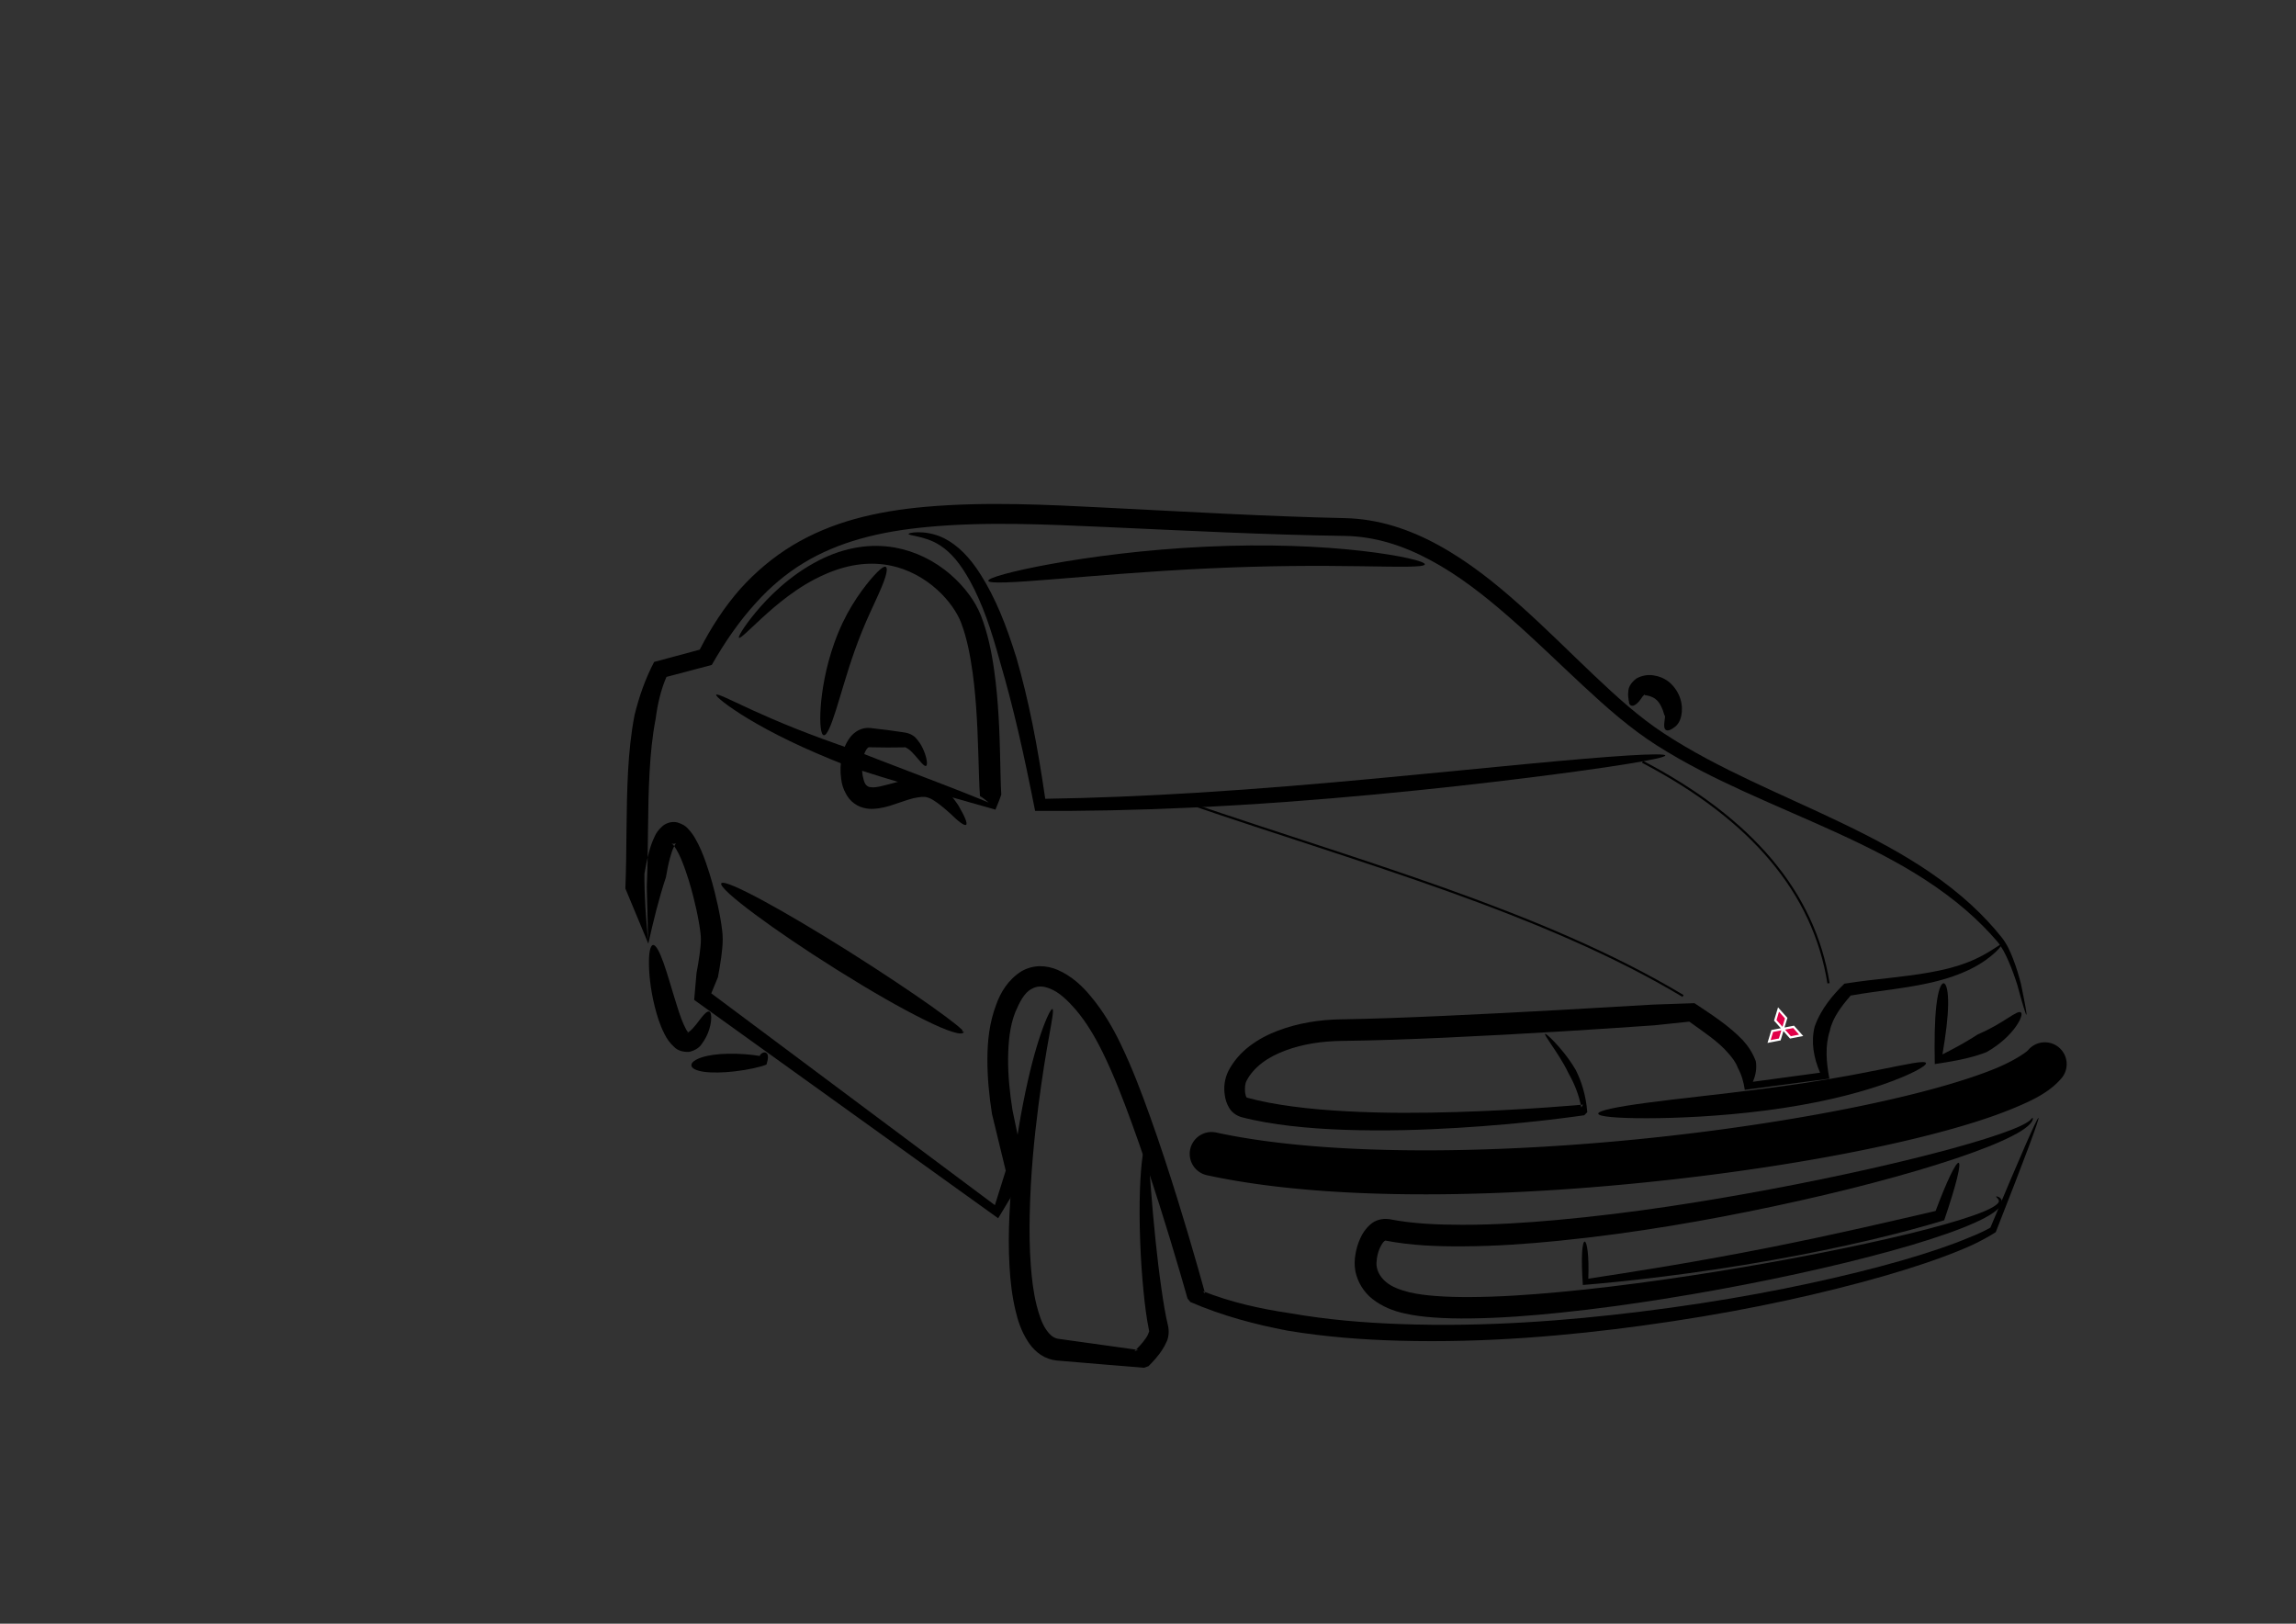 <?xml version="1.0" encoding="UTF-8" standalone="no"?>
<!-- Created with Inkscape (http://www.inkscape.org/) -->

<svg
   xmlns:dc="http://purl.org/dc/elements/1.1/"
   xmlns:cc="http://creativecommons.org/ns#"
   xmlns:rdf="http://www.w3.org/1999/02/22-rdf-syntax-ns#"
   xmlns:svg="http://www.w3.org/2000/svg"
   xmlns="http://www.w3.org/2000/svg"
   xmlns:sodipodi="http://sodipodi.sourceforge.net/DTD/sodipodi-0.dtd"
   xmlns:inkscape="http://www.inkscape.org/namespaces/inkscape"
   width="1052.362"
   height="744.094"
   id="svg2"
   version="1.1"
   inkscape:version="0.48.4 r9939"
   sodipodi:docname="sylwetka-Carisma.svg">
  <rect width="100%" height="100%" fill="#333333" stroke="none"/>
  <defs
     id="defs4">
    <inkscape:path-effect
       effect="skeletal"
       id="path-effect3925"
       is_visible="true"
       pattern="M 0,5 C 0,2.24 2.24,0 5,0 7.76,0 10,2.24 10,5 10,7.76 7.76,10 5,10 2.24,10 0,7.76 0,5 z"
       copytype="single_stretched"
       prop_scale="1"
       scale_y_rel="false"
       spacing="0"
       normal_offset="0"
       tang_offset="0"
       prop_units="false"
       vertical_pattern="false"
       fuse_tolerance="0" />
    <inkscape:path-effect
       effect="skeletal"
       id="path-effect3921"
       is_visible="true"
       pattern="M 0,5 C 0,2.24 2.24,0 5,0 7.76,0 10,2.24 10,5 10,7.76 7.76,10 5,10 2.24,10 0,7.76 0,5 z"
       copytype="single_stretched"
       prop_scale="1"
       scale_y_rel="false"
       spacing="0"
       normal_offset="0"
       tang_offset="0"
       prop_units="false"
       vertical_pattern="false"
       fuse_tolerance="0" />
    <inkscape:path-effect
       effect="skeletal"
       id="path-effect3917"
       is_visible="true"
       pattern="M 0,5 C 0,2.24 2.24,0 5,0 7.76,0 10,2.24 10,5 10,7.76 7.76,10 5,10 2.24,10 0,7.76 0,5 z"
       copytype="single_stretched"
       prop_scale="1"
       scale_y_rel="false"
       spacing="0"
       normal_offset="0"
       tang_offset="0"
       prop_units="false"
       vertical_pattern="false"
       fuse_tolerance="0" />
    <inkscape:path-effect
       effect="skeletal"
       id="path-effect3903"
       is_visible="true"
       pattern="M 0,5 C 0,2.24 2.24,0 5,0 7.76,0 10,2.24 10,5 10,7.76 7.76,10 5,10 2.24,10 0,7.76 0,5 z"
       copytype="single_stretched"
       prop_scale="1"
       scale_y_rel="false"
       spacing="0"
       normal_offset="0"
       tang_offset="0"
       prop_units="false"
       vertical_pattern="false"
       fuse_tolerance="0" />
    <inkscape:path-effect
       effect="skeletal"
       id="path-effect3899"
       is_visible="true"
       pattern="M 0,5 C 0,2.24 2.24,0 5,0 7.76,0 10,2.24 10,5 10,7.76 7.76,10 5,10 2.24,10 0,7.76 0,5 z"
       copytype="single_stretched"
       prop_scale="1"
       scale_y_rel="false"
       spacing="0"
       normal_offset="0"
       tang_offset="0"
       prop_units="false"
       vertical_pattern="false"
       fuse_tolerance="0" />
    <inkscape:path-effect
       effect="skeletal"
       id="path-effect3895"
       is_visible="true"
       pattern="M 0,5 C 0,2.24 2.24,0 5,0 7.76,0 10,2.24 10,5 10,7.76 7.76,10 5,10 2.24,10 0,7.76 0,5 z"
       copytype="single_stretched"
       prop_scale="1"
       scale_y_rel="false"
       spacing="0"
       normal_offset="0"
       tang_offset="0"
       prop_units="false"
       vertical_pattern="false"
       fuse_tolerance="0" />
    <inkscape:path-effect
       effect="skeletal"
       id="path-effect3891"
       is_visible="true"
       pattern="M 0,5 C 0,2.24 2.24,0 5,0 7.76,0 10,2.24 10,5 10,7.76 7.76,10 5,10 2.24,10 0,7.76 0,5 z"
       copytype="single_stretched"
       prop_scale="1"
       scale_y_rel="false"
       spacing="0"
       normal_offset="0"
       tang_offset="0"
       prop_units="false"
       vertical_pattern="false"
       fuse_tolerance="0" />
    <inkscape:path-effect
       effect="skeletal"
       id="path-effect3887"
       is_visible="true"
       pattern="M 0,5 C 0,2.24 2.24,0 5,0 7.76,0 10,2.24 10,5 10,7.76 7.76,10 5,10 2.24,10 0,7.76 0,5 z"
       copytype="single_stretched"
       prop_scale="1"
       scale_y_rel="false"
       spacing="0"
       normal_offset="0"
       tang_offset="0"
       prop_units="false"
       vertical_pattern="false"
       fuse_tolerance="0" />
    <inkscape:path-effect
       effect="skeletal"
       id="path-effect3883"
       is_visible="true"
       pattern="M 0,5 C 0,2.24 2.24,0 5,0 7.76,0 10,2.24 10,5 10,7.76 7.76,10 5,10 2.24,10 0,7.76 0,5 z"
       copytype="single_stretched"
       prop_scale="1"
       scale_y_rel="false"
       spacing="0"
       normal_offset="0"
       tang_offset="0"
       prop_units="false"
       vertical_pattern="false"
       fuse_tolerance="0" />
    <inkscape:path-effect
       effect="skeletal"
       id="path-effect3879"
       is_visible="true"
       pattern="M 0,5 C 0,2.24 2.24,0 5,0 7.76,0 10,2.24 10,5 10,7.76 7.76,10 5,10 2.24,10 0,7.76 0,5 z"
       copytype="single_stretched"
       prop_scale="1"
       scale_y_rel="false"
       spacing="0"
       normal_offset="0"
       tang_offset="0"
       prop_units="false"
       vertical_pattern="false"
       fuse_tolerance="0" />
    <inkscape:path-effect
       effect="skeletal"
       id="path-effect3871"
       is_visible="true"
       pattern="M 0,5 C 0,2.24 2.24,0 5,0 7.76,0 10,2.24 10,5 10,7.76 7.76,10 5,10 2.24,10 0,7.76 0,5 z"
       copytype="single_stretched"
       prop_scale="1"
       scale_y_rel="false"
       spacing="0"
       normal_offset="0"
       tang_offset="0"
       prop_units="false"
       vertical_pattern="false"
       fuse_tolerance="0" />
    <inkscape:path-effect
       effect="skeletal"
       id="path-effect3867"
       is_visible="true"
       pattern="M 0,5 C 0,2.24 2.24,0 5,0 7.76,0 10,2.24 10,5 10,7.76 7.76,10 5,10 2.24,10 0,7.76 0,5 z"
       copytype="single_stretched"
       prop_scale="1"
       scale_y_rel="false"
       spacing="0"
       normal_offset="0"
       tang_offset="0"
       prop_units="false"
       vertical_pattern="false"
       fuse_tolerance="0" />
    <inkscape:path-effect
       effect="skeletal"
       id="path-effect3863"
       is_visible="true"
       pattern="M 0,5 C 0,2.24 2.24,0 5,0 7.76,0 10,2.24 10,5 10,7.76 7.76,10 5,10 2.24,10 0,7.76 0,5 z"
       copytype="single_stretched"
       prop_scale="1"
       scale_y_rel="false"
       spacing="0"
       normal_offset="0"
       tang_offset="0"
       prop_units="false"
       vertical_pattern="false"
       fuse_tolerance="0" />
    <inkscape:path-effect
       effect="skeletal"
       id="path-effect3089"
       is_visible="true"
       pattern="M 0,5 C 0,2.24 2.24,0 5,0 7.76,0 10,2.24 10,5 10,7.76 7.76,10 5,10 2.24,10 0,7.76 0,5 z"
       copytype="single_stretched"
       prop_scale="1"
       scale_y_rel="false"
       spacing="0"
       normal_offset="0"
       tang_offset="0"
       prop_units="false"
       vertical_pattern="false"
       fuse_tolerance="0" />
    <inkscape:path-effect
       effect="skeletal"
       id="path-effect3085"
       is_visible="true"
       pattern="M 0,5 C 0,2.24 2.24,0 5,0 7.76,0 10,2.24 10,5 10,7.76 7.76,10 5,10 2.24,10 0,7.76 0,5 z"
       copytype="single_stretched"
       prop_scale="1"
       scale_y_rel="false"
       spacing="0"
       normal_offset="0"
       tang_offset="0"
       prop_units="false"
       vertical_pattern="false"
       fuse_tolerance="0" />
    <inkscape:path-effect
       effect="skeletal"
       id="path-effect3081"
       is_visible="true"
       pattern="M 0,5 C 0,2.24 2.24,0 5,0 7.76,0 10,2.24 10,5 10,7.76 7.76,10 5,10 2.24,10 0,7.76 0,5 z"
       copytype="single_stretched"
       prop_scale="1"
       scale_y_rel="false"
       spacing="0"
       normal_offset="0"
       tang_offset="0"
       prop_units="false"
       vertical_pattern="false"
       fuse_tolerance="0" />
  </defs>
  <sodipodi:namedview
     id="base"
     pagecolor="#ffffff"
     bordercolor="#666666"
     borderopacity="1.0"
     inkscape:pageopacity="0.0"
     inkscape:pageshadow="2"
     inkscape:zoom="1.2049698"
     inkscape:cx="656.00525"
     inkscape:cy="320.38985"
     inkscape:document-units="px"
     inkscape:current-layer="layer2"
     showgrid="false"
     inkscape:window-width="1524"
     inkscape:window-height="825"
     inkscape:window-x="0"
     inkscape:window-y="0"
     inkscape:window-maximized="1" />
  <g
     inkscape:groupmode="layer"
     id="layer2"
     inkscape:label="carisma">
    <path
       style="fill:#000000;fill-rule:evenodd;stroke:none"
       d="m 928.8,465.038 c -0.289,0.069 -1.706,-4.599 -4.151,-13.597 0,0 0,0 0,-10e-6 -1.043,-3.263 -2.325,-7.078 -4.174,-11.247 -1.334,-2.99 -2.849,-6.219 -5.245,-8.973 0,0 -10e-6,-10e-6 -10e-6,-10e-6 -3.904,-4.541 -8.587,-9.313 -14.147,-14.118 -5.56,-4.805 -12,-9.641 -19.289,-14.334 -5.659,-3.643 -11.824,-7.208 -18.467,-10.71 -6.643,-3.501 -13.765,-6.937 -21.288,-10.387 -10e-6,-1e-5 -2e-5,-1e-5 -3e-5,-2e-5 -6.494,-2.976 -13.294,-5.961 -20.353,-9.049 -7.059,-3.087 -14.378,-6.277 -21.89,-9.711 -13.198,-6.03 -27.049,-12.797 -40.727,-21.519 -5.878,-3.76 -11.536,-8.016 -17.065,-12.596 -5.53,-4.58 -10.93,-9.483 -16.323,-14.489 -11.052,-10.241 -22.109,-21.137 -34.08,-31.588 -11.027,-9.611 -22.786,-18.972 -36.126,-26.096 -6.069,-3.246 -12.449,-6.015 -19.112,-7.95 -6.459,-1.878 -13.206,-2.985 -20.013,-3.078 -17.598,-0.255 -35.62,-0.843 -54.038,-1.596 -18.419,-0.752 -37.234,-1.669 -56.419,-2.521 -2e-5,-1e-5 -4e-5,-1e-5 -6e-5,-1e-5 -13.227,-0.581 -26.614,-1.2 -40.109,-1.37 -13.495,-0.171 -27.097,0.106 -40.75,1.39 -10.46,0.984 -20.898,2.599 -31,5.483 -9.007,2.571 -17.768,6.164 -25.774,11.045 -8.013,4.867 -15.326,11.068 -21.727,18.194 -7.777,8.488 -14.422,18.198 -20.289,28.497 -6.89,1.82 -13.812,3.648 -20.764,5.484 -2.6,5.915 -4.089,12.51 -4.985,19.342 -1.528,7.867 -2.294,15.999 -2.759,24.264 -0.982,17.069 -0.502,34.594 -1.275,52.488 0.201,8.209 0.397,16.45 0.59,24.722 -0.972,-10.103 -1.759,-20.367 -1.669,-30.659 0,-2e-5 10e-6,-5e-5 10e-6,-8e-5 0.545,-3.273 1.203,-6.612 2.118,-9.969 10e-6,-3e-5 2e-5,-5e-5 3e-5,-8e-5 0.594,-2.234 1.373,-4.625 2.558,-7.047 10e-6,-3e-5 2e-5,-6e-5 3e-5,-9e-5 0.608,-1.463 1.788,-3.228 3.79,-4.926 4e-5,-3e-5 8e-5,-7e-5 1.2e-4,-10e-5 0.766,-0.623 1.783,-1.138 3.038,-1.489 1.18,-0.283 2.353,-0.301 3.475,-0.06 2.429,0.7 4.086,1.794 4.992,2.914 1.392,1.446 2.418,2.923 3.198,4.286 2.191,3.737 3.728,7.592 5.017,11.295 0.552,1.564 1.072,3.136 1.563,4.712 0.888,2.849 1.68,5.708 2.403,8.563 1.046,4.121 1.966,8.294 2.697,12.519 0.289,1.665 0.551,3.369 0.753,5.115 0.148,1.215 0.272,2.578 0.274,4.085 0,3e-5 0,6e-5 0,9e-5 -0.025,3.001 -0.342,5.842 -0.715,8.516 0,3e-5 -1e-5,6e-5 -1e-5,8e-5 -0.413,3.028 -0.925,6.009 -1.481,8.947 0,2e-5 -10e-6,4e-5 -2e-5,6e-5 -1.018,2.466 -2.035,4.929 -3.05,7.389 44.494,33.216 87.919,65.652 129.995,97.068 1.654,-5.292 3.308,-10.566 4.963,-15.822 -2.113,-8.707 -4.211,-17.364 -6.294,-25.97 -1.314,-8.355 -2.148,-16.833 -2.098,-25.349 0.016,-8.109 0.923,-16.546 3.961,-24.559 1e-5,-2e-5 2e-5,-4e-5 2e-5,-7e-5 1.979,-5.679 5.542,-11.672 11.693,-15.501 3e-5,-2e-5 5e-5,-3e-5 8e-5,-5e-5 2.481,-1.425 5.286,-2.222 8.176,-2.301 3.026,-0.037 5.857,0.609 8.349,1.681 3e-5,10e-6 5e-5,2e-5 8e-5,3e-5 6.454,2.814 11.384,7.449 15.271,12.21 5.621,6.709 9.966,14.143 13.582,21.657 5.348,11.072 9.602,22.363 13.574,33.468 4.53,12.647 8.629,25.225 12.49,37.649 3.222,10.365 6.275,20.639 9.181,30.806 0,10e-6 1e-5,3e-5 2e-5,5e-5 0,0 0,0 0,0 0.893,3.125 1.773,6.241 2.635,9.35 0,0 0,0 0,0 0,2e-5 10e-6,4e-5 10e-6,6e-5 0,0 0,0 0,0 0.236,0.85 0.47,1.7 0.703,2.55 0,0 0,0 0,0 0.061,0.222 0.122,0.444 0.182,0.667 -2e-5,-2e-5 -2e-5,-2e-5 -2e-5,-2e-5 -0.39,-0.403 -0.779,-0.806 -1.169,-1.208 0,0 0,0 0,0 0.003,0.014 0.006,0.028 0.009,0.041 0.001,0.005 0.002,0.01 0.003,0.014 13.007,5.183 26.714,8.173 40.339,10.191 16.882,2.943 33.619,4.31 49.926,4.91 19.851,0.729 39.033,0.319 57.435,-0.76 18.402,-1.079 36.024,-2.829 52.78,-4.893 2e-5,-1e-5 4e-5,-1e-5 5e-5,-1e-5 19.008,-2.344 36.906,-5.109 53.595,-8.181 16.69,-3.073 32.172,-6.451 46.384,-9.97 13.642,-3.379 26.083,-6.9 37.188,-10.69 4.887,-1.668 9.501,-3.382 13.805,-5.21 3.462,-1.375 6.707,-2.815 9.627,-4.485 13.639,-32.659 21.501,-50.551 22.053,-50.327 0.551,0.223 -6.281,18.577 -19.598,52.41 -3.252,2.104 -6.827,3.988 -10.587,5.795 -4.362,1.99 -9.025,3.858 -13.936,5.664 -11.157,4.104 -23.661,7.933 -37.329,11.59 -14.241,3.812 -29.773,7.479 -46.53,10.829 -16.757,3.351 -34.739,6.385 -53.841,8.982 -10e-6,10e-6 -3e-5,10e-6 -4e-5,10e-6 -16.839,2.292 -34.583,4.262 -53.159,5.547 -18.577,1.286 -37.986,1.888 -58.131,1.335 -16.556,-0.453 -33.652,-1.711 -51.034,-4.594 -14.79,-2.814 -29.917,-6.782 -44.639,-13.153 -0.002,-0.005 -0.003,-0.01 -0.005,-0.015 -0.005,-0.015 -0.01,-0.03 -0.014,-0.045 0,0 0,0 0,0 -0.421,-0.515 -0.841,-1.03 -1.262,-1.546 -1e-5,0 -1e-5,0 -1e-5,-1e-5 -0.061,-0.217 -0.122,-0.435 -0.183,-0.654 0,-10e-6 0,-10e-6 0,-10e-6 -0.236,-0.838 -0.474,-1.677 -0.713,-2.519 0,0 0,0 0,0 -10e-6,-2e-5 -2e-5,-4e-5 -2e-5,-5e-5 0,0 0,0 0,0 -0.877,-3.079 -1.771,-6.168 -2.68,-9.269 0,0 0,0 0,0 0,-2e-5 -10e-6,-4e-5 -10e-6,-6e-5 -2.957,-10.09 -6.057,-20.282 -9.321,-30.561 -3.914,-12.324 -8.045,-24.762 -12.587,-37.224 -4.009,-10.986 -8.199,-21.968 -13.371,-32.517 -3.474,-7.056 -7.444,-13.839 -12.439,-19.692 -3.618,-4.122 -7.407,-7.884 -11.801,-9.579 -10e-6,-1e-5 -3e-5,-2e-5 -5e-5,-2e-5 -1.581,-0.621 -3.148,-1.02 -4.549,-0.945 -1.276,0.026 -2.604,0.418 -3.747,1.082 -2e-5,1e-5 -3e-5,2e-5 -4e-5,2e-5 -3.397,1.674 -5.566,6.084 -7.577,10.783 -10e-6,2e-5 -2e-5,4e-5 -3e-5,6e-5 -2.504,6.403 -3.167,13.724 -3.248,21.243 -0.051,7.744 0.752,15.601 2.003,23.498 1.977,9.53 3.966,19.127 5.966,28.788 -4.147,6.901 -8.32,13.838 -12.518,20.809 -45.009,-32.328 -91.606,-65.784 -139.343,-100.077 0.362,-4.108 0.725,-8.223 1.088,-12.344 10e-6,-3e-5 10e-6,-6e-5 10e-6,-9e-5 0.526,-2.794 1.002,-5.573 1.375,-8.339 0,-2e-5 0,-5e-5 1e-5,-7e-5 0.335,-2.54 0.621,-4.949 0.621,-7.221 0,-2e-5 0,-4e-5 0,-6e-5 0.013,-0.825 -0.09,-1.79 -0.209,-2.892 -0.171,-1.489 -0.406,-3.006 -0.673,-4.553 -0.679,-3.924 -1.545,-7.845 -2.539,-11.765 -0.69,-2.714 -1.434,-5.401 -2.258,-8.049 -0.456,-1.465 -0.936,-2.917 -1.444,-4.352 -1.248,-3.472 -2.508,-6.737 -4.188,-9.527 -0.628,-1.009 -1.155,-1.84 -1.701,-2.352 -0.481,-0.281 -0.459,-0.46 0.044,-0.168 0.314,0.07 0.639,0.06 1.018,-0.023 0.37,-0.13 0.569,-0.201 0.61,-0.27 0,0 0,-10e-6 0,-10e-6 -0.115,-0.079 -0.339,0.528 -0.92,1.448 -1e-5,2e-5 -2e-5,4e-5 -3e-5,6e-5 -0.76,1.479 -1.309,3.264 -1.865,5.226 0,2e-5 -1e-5,4e-5 -2e-5,6e-5 -0.794,2.882 -1.382,5.892 -1.906,8.983 -10e-6,2e-5 -10e-6,5e-5 -2e-5,7e-5 -3.315,9.988 -5.777,20.17 -8.074,30.41 -3.523,-8.452 -7.03,-16.872 -10.517,-25.258 0.739,-17.863 0.25,-35.877 1.246,-53.912 0.482,-8.522 1.319,-17.096 2.972,-25.583 2.043,-8.281 4.866,-16.543 8.977,-24.332 6.992,-1.883 13.955,-3.758 20.886,-5.623 5.124,-9.993 11.232,-19.515 18.665,-27.925 7.003,-7.764 15.058,-14.533 23.94,-19.902 8.883,-5.35 18.433,-9.244 28.147,-11.961 10.859,-3.036 21.864,-4.709 32.715,-5.667 14.103,-1.246 28.027,-1.473 41.726,-1.24 13.7,0.233 27.177,0.926 40.392,1.592 2e-5,0 5e-5,0 7e-5,0 19.208,0.959 38.006,1.988 56.377,2.859 18.371,0.871 36.314,1.583 53.811,1.968 7.608,0.17 15.059,1.445 22.133,3.571 7.28,2.19 14.14,5.224 20.565,8.743 14.076,7.72 26.196,17.508 37.301,27.417 12.092,10.772 23.073,21.817 33.915,32.09 5.316,5.027 10.564,9.907 15.881,14.427 5.317,4.52 10.702,8.682 16.262,12.322 13.16,8.643 26.69,15.477 39.687,21.661 7.398,3.518 14.642,6.811 21.654,10.016 7.011,3.205 13.789,6.323 20.278,9.441 2e-5,0 3e-5,10e-6 4e-5,10e-6 7.518,3.61 14.656,7.228 21.323,10.923 6.667,3.695 12.863,7.465 18.549,11.314 7.332,4.962 13.788,10.084 19.332,15.167 5.544,5.083 10.18,10.124 14.005,14.911 10e-6,1e-5 10e-6,1e-5 2e-5,2e-5 2.581,3.252 4.064,6.727 5.273,9.848 1.719,4.399 2.826,8.351 3.679,11.712 0,0 0,1e-5 10e-6,1e-5 1.905,9.166 2.757,13.97 2.468,14.039 z"
       id="path3079"
       inkscape:path-effect="#path-effect3081"
       inkscape:original-d="m 928.79987,465.03802 c 0,0 -4.64974,-25.24006 -12.49507,-34.70852 C 877.92062,384.004 811.32114,371.38064 760.81065,338.69902 717.28602,310.53744 674.42932,242.57265 616.42323,241.51518 447.36496,238.43318 371.63115,212.33035 323.48336,301.21383 l -20.82511,5.55336 c -12.9275,26.40123 -9.62739,64.97316 -11.10672,99.96052 l 5.55336,24.99014 c 6.78084,-104.09798 29.2251,-15.71157 29.15515,-1.38835 -0.0435,8.90165 -4.16502,26.37848 -4.16502,26.37848 l 134.66904,98.57218 8.74073,-18.31533 c 0,0 -14.81463,-48.06852 -4.57571,-74.70349 10.26232,-26.69584 32.32874,-15.37524 48.59192,18.04843 17.5447,36.05743 38.87354,113.84393 38.87354,113.84393 99.49775,41.46082 322.05023,-4.19735 365.13359,-30.5435 l 20.8251,-51.3686"
       inkscape:connector-curvature="0"
       sodipodi:nodetypes="cassccccscccssccc" />
    <path
       style="fill:#000000;fill-rule:evenodd;stroke:none"
       d="m 914.916,548.338 c 0.044,-0.088 0.253,-0.106 0.632,0.003 0.378,0.109 0.95,0.321 1.528,0.998 0.2,0.245 0.376,0.562 0.464,0.964 0.07,0.352 0.066,0.73 -0.026,1.099 -0.206,0.785 -0.684,1.544 -1.266,2.147 -0.693,0.758 -1.569,1.48 -2.544,2.159 0,0 -10e-6,0 -10e-6,0 -2.238,1.568 -5.175,3.113 -8.595,4.645 -3.66,1.646 -7.959,3.324 -12.813,5.029 -4.863,1.709 -10.303,3.468 -16.279,5.241 -5.977,1.773 -12.491,3.557 -19.484,5.367 -13.288,3.44 -28.36,6.935 -44.945,10.341 -15.097,3.101 -31.46,6.135 -48.903,8.907 -10e-6,0 -2e-5,0 -2e-5,0 -15.095,2.399 -31.015,4.617 -47.651,6.332 -13.266,1.37 -27.044,2.472 -41.263,2.629 -5.475,0.061 -11.054,-0.028 -16.712,-0.442 -4.363,-0.312 -8.875,-0.83 -13.44,-1.882 -4.917,-1.078 -10.046,-3.048 -14.572,-6.583 -3.894,-3.11 -6.743,-7.545 -7.808,-12.673 -0.49,-2.719 -0.406,-5.279 -0.014,-7.555 0.207,-1.362 0.512,-2.719 0.92,-4.059 0.356,-1.171 0.791,-2.325 1.305,-3.453 0.916,-2.175 2.411,-4.456 4.68,-6.453 2.176,-1.92 5.243,-2.865 8.685,-2.392 10.944,2.153 22.204,2.553 33.388,2.578 14.698,0.014 29.111,-0.916 43.121,-2.176 17.881,-1.61 35.045,-3.776 51.346,-6.199 16.301,-2.423 31.739,-5.102 46.169,-7.795 16.712,-3.12 32.054,-6.307 45.803,-9.4 14.633,-3.292 27.44,-6.471 38.16,-9.409 0,0 10e-6,0 10e-6,0 5.541,-1.518 10.513,-2.968 14.886,-4.339 4.441,-1.393 8.242,-2.692 11.383,-3.898 0,-10e-6 0,-10e-6 0,-10e-6 1.593,-0.616 3.007,-1.178 4.231,-1.726 1.224,-0.548 2.259,-1.08 3.122,-1.573 0.886,-0.511 1.551,-0.954 2.023,-1.361 0.384,-0.351 0.646,-0.624 0.803,-0.832 0.158,-0.208 0.242,-0.344 0.33,-0.337 0.088,0.007 0.178,0.166 0.164,0.495 -0.014,0.329 -0.161,0.836 -0.501,1.345 -0.391,0.619 -1.034,1.33 -1.868,2.035 -0.811,0.69 -1.817,1.432 -3.019,2.188 -1.202,0.756 -2.601,1.524 -4.143,2.313 0,0 0,0 -10e-6,0 -3.075,1.58 -6.846,3.257 -11.228,4.999 -4.323,1.719 -9.262,3.512 -14.761,5.356 -10e-6,0 -10e-6,0 -10e-6,0 -10.639,3.568 -23.416,7.348 -38.012,11.181 -13.722,3.603 -29.071,7.262 -45.812,10.8 -14.446,3.054 -29.94,6.059 -46.347,8.766 -16.407,2.707 -33.729,5.116 -51.822,6.922 -14.177,1.416 -28.88,2.466 -44.009,2.53 -11.446,0.063 -23.334,-0.359 -35.309,-2.656 0.247,-0.148 -0.047,0.091 -0.38,0.263 -0.697,0.476 -1.291,1.583 -1.988,2.934 -0.323,0.702 -0.599,1.437 -0.828,2.197 -0.262,0.869 -0.463,1.768 -0.608,2.681 -0.206,1.594 -0.316,3.003 -0.058,4.11 0.44,2.569 2.097,5.057 4.255,6.819 2.734,2.309 6.54,3.654 10.585,4.679 3.806,0.911 7.815,1.37 11.918,1.7 5.279,0.416 10.586,0.527 15.889,0.505 13.78,-0.057 27.287,-1.024 40.422,-2.228 16.446,-1.511 32.241,-3.486 47.267,-5.606 1e-5,0 1e-5,-1e-5 2e-5,-1e-5 17.359,-2.45 33.672,-5.114 48.752,-7.804 16.569,-2.955 31.636,-5.943 44.954,-8.835 7.017,-1.525 13.542,-3.005 19.535,-4.462 5.992,-1.457 11.451,-2.889 16.351,-4.264 4.891,-1.373 9.196,-2.691 12.887,-3.976 1.74,-0.609 3.335,-1.186 4.77,-1.77 1.436,-0.584 2.712,-1.172 3.837,-1.764 0,0 0,0 0,0 0.977,-0.517 1.804,-1.006 2.46,-1.531 0.535,-0.458 0.949,-0.83 1.121,-1.228 0.078,-0.161 0.128,-0.319 0.135,-0.459 0.017,-0.16 -0.026,-0.338 -0.09,-0.502 -0.098,-0.257 -0.257,-0.47 -0.413,-0.654 -0.156,-0.183 -0.31,-0.337 -0.435,-0.467 -0.249,-0.26 -0.374,-0.427 -0.33,-0.516 z"
       id="path3083"
       inkscape:path-effect="#path-effect3085"
       inkscape:original-d="m 914.91646,548.33846 c 25.94082,12.9713 -213.36876,62.021 -270.16472,48.69693 -10.27408,-2.41025 -17.06547,-7.47945 -18.61012,-15.37676 -1.3116,-6.7058 3.01077,-19.35078 9.71838,-18.04843 75.54164,14.66715 294.5662,-36.41405 295.71655,-51.3686"
       inkscape:connector-curvature="0"
       sodipodi:nodetypes="csasc" />
    <path
       style="fill:#000000;fill-rule:evenodd;stroke:none"
       d="m 726.327,568.972 c 0.526,-0.012 1.063,1.675 1.395,4.637 0.332,2.962 0.458,7.199 0.266,12.38 9.509,-1.462 21.931,-3.36 36.194,-5.752 14.263,-2.392 30.365,-5.284 47.384,-8.666 15.007,-2.983 29.197,-6.041 41.999,-8.914 12.802,-2.873 24.219,-5.556 33.614,-7.712 2.596,-6.927 4.921,-12.526 6.77,-16.363 1.848,-3.837 3.219,-5.911 3.81,-5.701 0.591,0.21 0.337,2.7 -0.78,7.194 -1.117,4.494 -3.098,10.994 -5.866,19.137 -9.167,2.793 -20.78,5.949 -34.134,9.095 -13.354,3.146 -28.447,6.277 -44.448,9.124 -18.147,3.229 -35.321,5.722 -50.23,7.585 -14.91,1.863 -27.553,3.104 -36.814,3.851 -0.45,-6.458 -0.53,-11.448 -0.338,-14.804 0.192,-3.356 0.653,-5.078 1.179,-5.09 z"
       id="path3087"
       inkscape:path-effect="#path-effect3089"
       inkscape:original-d="m 726.32747,568.97205 0.41012,18.45552 c 53.30546,-6.27189 108.10174,-15.87039 162.40863,-30.34908 l 8.61258,-24.19725"
       inkscape:connector-curvature="0"
       sodipodi:nodetypes="cccc" />
    <path
       style="font-size:medium;font-style:normal;font-variant:normal;font-weight:normal;font-stretch:normal;text-indent:0;text-align:start;text-decoration:none;line-height:normal;letter-spacing:normal;word-spacing:normal;text-transform:none;direction:ltr;block-progression:tb;writing-mode:lr-tb;text-anchor:start;baseline-shift:baseline;color:#000000;fill:#000000;fill-opacity:1;stroke:none;stroke-width:20;marker:none;visibility:visible;display:inline;overflow:visible;enable-background:accumulate;font-family:Sans;-inkscape-font-specification:Sans"
       d="m 937.219,477.656 a 10.001,10.001 0 0 0 -7.625,3.562 c -0.97,1.115 -6.593,4.997 -15.156,8.5 -8.563,3.503 -20.097,7.162 -33.719,10.688 -27.243,7.05 -62.844,13.589 -101.312,18.438 C 702.468,528.54 613.666,531.212 557.438,519 a 10.009,10.009 0 1 0 -4.25,19.562 c 60.965,13.241 150.392,9.997 228.719,0.125 39.163,-4.936 75.425,-11.583 103.844,-18.938 14.209,-3.677 26.442,-7.506 36.281,-11.531 9.839,-4.025 17.276,-7.689 22.656,-13.875 a 10.001,10.001 0 0 0 -7.469,-16.688 z"
       id="path3091"
       inkscape:connector-curvature="0" />
    <path
       style="fill:#000000;fill-rule:evenodd;stroke:none"
       d="m 708.181,473.814 c 0.243,-0.209 1.747,1 4.283,3.659 1.268,1.33 2.79,3.026 4.47,5.146 1.68,2.12 3.52,4.66 5.321,7.742 0,10e-6 10e-6,10e-6 10e-6,10e-6 2.51,4.99 4.661,11.449 5.264,19.316 -2e-5,2e-5 -4e-5,4e-5 -6e-5,6e-5 -0.03,0.03 -0.059,0.061 -0.089,0.091 -0.086,0.088 -0.173,0.177 -0.259,0.266 -0.34,0.348 -0.68,0.698 -1.022,1.048 -2e-5,2e-5 -3e-5,4e-5 -5e-5,6e-5 -0.295,0.044 -0.592,0.087 -0.889,0.13 -1.114,0.161 -2.249,0.319 -3.402,0.476 -3.937,0.535 -8.113,1.057 -12.515,1.565 0,0 -10e-6,0 -10e-6,0 -12.177,1.405 -26.108,2.714 -41.551,3.633 -15.68,0.935 -32.958,1.523 -51.54,0.877 0,0 -1e-5,0 -2e-5,0 -8.099,-0.281 -16.467,-0.809 -25.044,-1.818 -7.264,-0.851 -14.735,-2.048 -22.266,-4.008 -10e-6,-1e-5 -3e-5,-1e-5 -4e-5,-2e-5 -2.538,-0.8 -4.437,-2.317 -5.538,-4.201 -10e-6,-10e-6 -2e-5,-2e-5 -2e-5,-4e-5 -1.164,-1.947 -1.778,-3.914 -1.993,-5.711 0,-10e-6 0,-2e-5 0,-3e-5 -0.608,-3.547 -0.215,-7.512 1.629,-11.257 2.347,-4.499 5.72,-8.334 9.656,-11.338 4.028,-3.08 8.511,-5.407 13.126,-7.138 9.173,-3.454 19.043,-5.031 28.914,-5.163 14.991,-0.237 30.351,-0.842 46.007,-1.541 0.641,-0.029 1.282,-0.057 1.923,-0.086 17.929,-0.808 35.504,-1.732 52.605,-2.677 14.512,-0.802 28.678,-1.624 42.426,-2.448 6.409,-0.222 12.725,-0.44 18.939,-0.655 7.514,5.014 15.529,10.055 22.106,16.884 2.498,2.727 4.655,5.979 6.022,9.715 0.535,3.111 -0.007,6.386 -1.354,9.431 10.646,-1.453 20.936,-2.844 30.822,-4.166 -1.462,-3.362 -2.536,-6.918 -3.011,-10.488 -0.475,-3.57 -0.353,-7.153 0.513,-10.604 1.472,-4.181 3.596,-7.83 5.98,-11.074 2.385,-3.244 5.031,-6.083 7.64,-8.622 7.648,-1.236 14.767,-1.954 21.29,-2.696 6.523,-0.742 12.451,-1.501 17.765,-2.463 3.446,-0.604 6.634,-1.291 9.537,-2.066 2.904,-0.775 5.525,-1.637 7.863,-2.545 5.327,-2.067 9.161,-4.372 11.701,-6.011 2.54,-1.64 3.847,-2.593 4.051,-2.38 0.102,0.106 -0.082,0.492 -0.568,1.132 -0.486,0.639 -1.277,1.531 -2.417,2.606 -2.279,2.148 -5.991,5.054 -11.412,7.728 -2.372,1.17 -5.055,2.297 -8.033,3.33 -2.978,1.033 -6.254,1.971 -9.778,2.801 -5.244,1.21 -11.04,2.177 -17.274,3.066 -6.234,0.889 -12.906,1.695 -19.831,2.936 -2.09,2.402 -4.147,4.923 -5.862,7.614 -1.715,2.691 -3.087,5.552 -3.717,8.649 -1.067,3.244 -1.498,6.758 -1.462,10.436 0.037,3.678 0.541,7.522 1.283,11.391 -12.146,1.616 -25.106,3.324 -38.778,5.114 -0.469,-3.434 -1.464,-6.947 -3.209,-10.124 -0.83,-2.323 -2.437,-4.545 -4.373,-6.678 -4.582,-5.398 -11.11,-9.564 -17.843,-14.448 -5.26,0.551 -10.584,1.111 -15.968,1.678 -13.761,0.968 -27.946,1.905 -42.48,2.791 -17.123,1.043 -34.737,2.021 -52.725,2.835 -0.642,0.029 -1.284,0.058 -1.927,0.087 -15.696,0.702 -31.165,1.273 -46.32,1.442 -8.959,0.121 -17.721,1.422 -25.636,4.373 -3.935,1.474 -7.607,3.304 -10.707,5.668 -2.973,2.274 -5.489,5.009 -7.082,8.08 -0.827,1.385 -0.943,3.463 -0.749,5.566 0,1e-5 0,1e-5 0,2e-5 0.174,0.947 0.326,1.702 0.621,2.089 1e-5,10e-6 1e-5,10e-6 1e-5,10e-6 0.184,0.173 0.235,0.353 0.026,0.176 0,-1e-5 0,-1e-5 0,-1e-5 6.933,1.91 13.987,3.136 20.985,4.077 8.248,1.105 16.376,1.76 24.307,2.194 1e-5,0 2e-5,0 2e-5,0 18.201,0.994 35.266,0.829 50.836,0.373 15.328,-0.451 29.193,-1.241 41.346,-2.087 0,0 10e-6,0 10e-6,0 4.393,-0.306 8.559,-0.621 12.488,-0.943 1.151,-0.095 2.281,-0.19 3.388,-0.287 0.295,-0.026 0.588,-0.052 0.879,-0.078 -10e-6,10e-6 -2e-5,3e-5 -3e-5,5e-5 -0.191,0.333 -0.381,0.664 -0.57,0.994 -0.048,0.084 -0.096,0.168 -0.144,0.252 -0.017,0.029 -0.033,0.058 -0.05,0.086 -10e-6,10e-6 -2e-5,3e-5 -3e-5,5e-5 -1.097,-5.965 -3.355,-11.204 -5.766,-15.484 0,0 0,-1e-5 -10e-6,-1e-5 -1.445,-3.033 -2.976,-5.625 -4.37,-7.845 -1.394,-2.22 -2.654,-4.067 -3.669,-5.569 -2.03,-3.002 -3.061,-4.631 -2.818,-4.84 z"
       id="path3861"
       inkscape:path-effect="#path-effect3863"
       inkscape:original-d="m 708.18149,473.81391 c 10.81171,12.5667 16.43543,22.23338 17.98004,34.80008 0,0 -104.03604,12.74762 -156.02033,-1.16001 -4.7616,-1.2739 -5.17552,-10.12765 -2.90001,-14.50003 7.99298,-15.35849 30.24777,-20.64695 47.5601,-20.88004 54.50404,-0.73383 160.66034,-8.12002 160.66034,-8.12002 16.49606,11.46069 28.06857,19.10196 26.10006,33.64007 l 34.80007,-4.64001 c -5.19968,-17.06055 -1.37221,-27.01914 10.44002,-39.44008 25.08484,-4.26339 52.87425,-3.65855 70.76015,-20.88004 l 0,0"
       inkscape:connector-curvature="0"
       sodipodi:nodetypes="ccsascccccc" />
    <path
       style="fill:#000000;fill-rule:evenodd;stroke:none"
       d="m 890.882,450.614 c 0.639,0.043 1.183,1.031 1.543,2.732 0.36,1.701 0.536,4.115 0.494,7.051 -0.042,2.937 -0.301,6.396 -0.753,10.236 -0.451,3.84 -1.093,8.062 -1.844,12.568 0,1e-5 0,1e-5 0,1e-5 1.232,-0.634 2.469,-1.272 3.704,-1.921 4.686,-2.461 8.846,-4.843 12.489,-7.251 2.863,-1.214 5.445,-2.528 7.712,-3.801 2.266,-1.273 4.219,-2.504 5.861,-3.543 1.642,-1.039 2.978,-1.885 4.012,-2.387 1.034,-0.502 1.771,-0.659 2.162,-0.345 0.391,0.314 0.409,1.081 0.024,2.226 -0.384,1.146 -1.174,2.67 -2.427,4.42 -1.253,1.751 -2.972,3.727 -5.188,5.723 -2.215,1.996 -4.929,4.01 -8.097,5.815 -2.709,1.064 -5.678,1.977 -8.813,2.747 -3.134,0.771 -6.433,1.4 -9.783,1.947 -1.765,0.289 -3.497,0.548 -5.179,0.793 0,0 0,0 0,0 -0.097,-5.287 -0.123,-10.312 -0.017,-14.833 0.106,-4.521 0.345,-8.538 0.72,-11.853 0.375,-3.315 0.886,-5.929 1.477,-7.693 0.591,-1.763 1.261,-2.677 1.9,-2.634 z"
       id="path3865"
       inkscape:path-effect="#path-effect3867"
       inkscape:original-d="m 890.88187,450.61387 -2.32,34.80007 c 13.5859,-4.09573 27.13681,-8.29644 37.70008,-21.46005"
       inkscape:connector-curvature="0"
       sodipodi:nodetypes="ccc" />
    <path
       style="fill:#000000;fill-rule:evenodd;stroke:none"
       d="m 732.542,510.354 c -0.043,-0.689 2.048,-1.477 5.863,-2.316 3.816,-0.839 9.356,-1.724 16.201,-2.641 6.845,-0.917 14.993,-1.864 24.015,-2.9 9.022,-1.036 18.915,-2.163 29.26,-3.501 0.274,-0.035 0.547,-0.071 0.82,-0.106 10.247,-1.337 19.973,-2.772 28.778,-4.245 8.805,-1.473 16.69,-2.983 23.313,-4.309 6.623,-1.326 11.987,-2.46 15.765,-3.089 3.778,-0.629 5.974,-0.739 6.205,-0.093 0.231,0.646 -1.531,1.988 -4.986,3.762 -3.455,1.774 -8.608,3.965 -15.145,6.205 -6.536,2.24 -14.458,4.519 -23.374,6.539 -8.916,2.021 -18.825,3.78 -29.259,5.146 -0.278,0.036 -0.556,0.073 -0.835,0.109 -10.53,1.359 -20.591,2.222 -29.746,2.763 -9.155,0.54 -17.403,0.761 -24.334,0.776 -6.93,0.015 -12.543,-0.175 -16.435,-0.53 -3.892,-0.355 -6.064,-0.879 -6.107,-1.568 z"
       id="path3869"
       inkscape:path-effect="#path-effect3871"
       inkscape:original-d="m 732.54154,510.35399 c 51.57764,-3.22076 103.17011,-6.397 150.22032,-23.20005"
       inkscape:connector-curvature="0"
       sodipodi:nodetypes="cc" />
    <path
       style="font-size:medium;font-style:normal;font-variant:normal;font-weight:normal;font-stretch:normal;text-indent:0;text-align:start;text-decoration:none;line-height:normal;letter-spacing:normal;word-spacing:normal;text-transform:none;direction:ltr;block-progression:tb;writing-mode:lr-tb;text-anchor:start;baseline-shift:baseline;color:#000000;fill:#000000;fill-opacity:1;stroke:none;stroke-width:1px;marker:none;visibility:visible;display:inline;overflow:visible;enable-background:accumulate;font-family:Sans;-inkscape-font-specification:Sans"
       d="m 545.375,367.781 -0.344,0.938 c 78.54,26.899 162.142,49.73 226.125,88.125 l 0.5,-0.844 C 707.494,417.497 623.873,394.666 545.375,367.781 z"
       id="path3873"
       inkscape:connector-curvature="0" />
    <path
       style="font-size:medium;font-style:normal;font-variant:normal;font-weight:normal;font-stretch:normal;text-indent:0;text-align:start;text-decoration:none;line-height:normal;letter-spacing:normal;word-spacing:normal;text-transform:none;direction:ltr;block-progression:tb;writing-mode:lr-tb;text-anchor:start;baseline-shift:baseline;color:#000000;fill:#000000;fill-opacity:1;stroke:none;stroke-width:1px;marker:none;visibility:visible;display:inline;overflow:visible;enable-background:accumulate;font-family:Sans;-inkscape-font-specification:Sans"
       d="m 753.062,348.656 -0.438,0.906 c 49.865,26.098 78.352,59.694 84.969,101.125 l 1,-0.156 c -6.674,-41.79 -35.492,-75.686 -85.531,-101.875 z"
       id="path3875"
       inkscape:connector-curvature="0" />
    <path
       style="fill:#000000;fill-rule:evenodd;stroke:none"
       d="m 416.441,244.713 c -0.002,-0.167 0.352,-0.343 1.062,-0.497 0.71,-0.154 1.778,-0.287 3.191,-0.303 1.413,-0.016 3.175,0.084 5.231,0.476 2.056,0.393 4.408,1.077 6.912,2.332 2.889,1.485 5.871,3.629 8.731,6.472 2.861,2.842 5.596,6.392 8.066,10.37 3.139,4.985 6.094,10.711 8.792,17.083 2.698,6.371 5.136,13.389 7.445,20.81 2.732,9.394 5.198,19.569 7.382,30.388 2.184,10.819 4.085,22.283 5.83,34.22 0,1e-5 0,1e-5 0,2e-5 21.817,-0.34 45.115,-1.277 69.302,-2.766 29.599,-1.822 57.748,-4.261 83.375,-6.651 25.626,-2.39 48.729,-4.723 68.175,-6.56 19.447,-1.837 35.236,-3.183 46.192,-3.86 10.956,-0.678 17.077,-0.7 17.154,-0.014 0.076,0.686 -5.904,2.01 -16.834,3.786 -10.931,1.776 -26.812,4.015 -46.516,6.47 -19.704,2.455 -43.231,5.131 -69.419,7.587 -26.188,2.456 -55.038,4.685 -85.332,6.082 -24.756,1.142 -48.566,1.62 -70.742,1.464 0,0 0,-10e-6 0,-10e-6 -2.502,-12.691 -5.027,-24.811 -7.677,-36.188 -2.65,-11.378 -5.426,-22.014 -8.304,-31.788 -2.023,-7.38 -4.075,-14.267 -6.341,-20.494 -2.266,-6.227 -4.744,-11.797 -7.404,-16.676 -2.129,-3.846 -4.341,-7.263 -6.652,-10.027 -2.311,-2.764 -4.717,-4.885 -7.106,-6.43 -1.992,-1.327 -3.981,-2.197 -5.77,-2.827 -1.79,-0.63 -3.383,-1.02 -4.687,-1.31 -1.304,-0.29 -2.321,-0.48 -3.008,-0.653 -0.687,-0.173 -1.047,-0.328 -1.049,-0.495 z"
       id="path3877"
       inkscape:path-effect="#path-effect3879"
       inkscape:original-d="m 416.44088,244.71343 c 20.67762,-0.30292 41.16811,13.05413 60.32012,124.12026 90.3905,-0.3771 188.61421,-11.72068 286.52061,-22.62004"
       inkscape:connector-curvature="0"
       sodipodi:nodetypes="ccc" />
    <path
       style="fill:#000000;fill-rule:evenodd;stroke:none"
       d="m 452.981,266.173 c -0.107,-0.682 2.567,-1.777 7.517,-3.128 4.95,-1.352 12.177,-2.958 21.174,-4.591 17.995,-3.265 43.113,-6.618 70.995,-7.924 13.941,-0.653 27.245,-0.727 39.329,-0.345 12.084,0.382 22.947,1.218 32.033,2.254 9.086,1.036 16.395,2.264 21.407,3.385 5.012,1.121 7.727,2.124 7.646,2.809 -0.082,0.685 -2.949,0.989 -8.047,1.059 -5.098,0.071 -12.427,-0.08 -21.458,-0.208 -9.031,-0.128 -19.764,-0.226 -31.678,-0.098 -11.914,0.127 -25.01,0.483 -38.762,1.133 -27.503,1.299 -52.442,3.505 -70.548,4.955 -9.053,0.725 -16.399,1.257 -21.51,1.421 -5.112,0.165 -7.99,-0.04 -8.097,-0.721 z"
       id="path3881"
       inkscape:path-effect="#path-effect3883"
       inkscape:original-d="m 452.98095,266.17348 c 65.40193,-10.30259 131.62121,-15.70113 200.10042,-7.54002"
       inkscape:connector-curvature="0"
       sodipodi:nodetypes="cc" />
    <path
       style="fill:#000000;fill-rule:evenodd;stroke:none"
       d="m 328.281,318.374 c 0.213,-0.337 1.808,0.232 4.659,1.515 2.851,1.283 6.962,3.273 12.269,5.694 5.306,2.421 11.814,5.266 19.436,8.302 7.622,3.036 16.364,6.258 26.041,9.579 0,0 1e-5,0 1e-5,0 9.036,3.57 18.873,7.319 29.351,11.321 10.478,4.002 21.598,8.257 33.146,13.008 -1.666,-1.331 -2.875,-2.36 -4.02,-2.964 -0.215,-2.791 -0.318,-5.551 -0.409,-8.267 -0.253,-7.412 -0.407,-14.917 -0.761,-22.465 -0.078,-1.647 -0.163,-3.297 -0.258,-4.95 -0.408,-7.098 -0.994,-14.041 -1.916,-20.779 -1.133,-8.142 -2.618,-15.9 -5.255,-22.869 -0.933,-2.537 -2.351,-4.976 -3.983,-7.33 -2.014,-2.879 -4.36,-5.492 -6.907,-7.819 -6.246,-5.678 -13.691,-9.51 -21.13,-11.082 -4.652,-1 -9.348,-1.158 -13.8,-0.688 -5.765,0.6 -11.171,2.271 -16.034,4.359 0,0 -1e-5,0 -1e-5,0 -6.89,2.938 -12.652,6.655 -17.522,10.277 -4.87,3.622 -8.846,7.157 -12.059,10.108 -3.213,2.951 -5.663,5.327 -7.396,6.879 -1.732,1.552 -2.748,2.286 -3.012,2.071 -0.264,-0.215 0.234,-1.371 1.486,-3.358 1.252,-1.987 3.257,-4.814 6.118,-8.256 2.861,-3.442 6.578,-7.509 11.382,-11.734 4.804,-4.225 10.694,-8.617 18.037,-12.332 0,0 10e-6,0 10e-6,0 5.241,-2.635 11.263,-4.822 17.981,-5.847 5.202,-0.787 10.776,-0.819 16.437,0.181 4.525,0.812 9.037,2.272 13.374,4.367 4.337,2.095 8.499,4.825 12.292,8.136 3.086,2.684 5.959,5.756 8.478,9.209 2.042,2.779 3.892,5.898 5.277,9.396 3.1,7.967 4.872,16.456 6.069,24.956 1.012,7.082 1.65,14.298 2.068,21.581 0.097,1.696 0.183,3.384 0.258,5.064 0.349,7.737 0.466,15.291 0.651,22.632 0.069,2.704 0.138,5.324 0.306,7.857 -0.905,2.731 -1.932,5.061 -2.676,6.907 -12.638,-3.66 -24.861,-6.991 -36.34,-10.292 -11.479,-3.301 -22.212,-6.572 -31.945,-9.905 0,0 -10e-6,0 -10e-6,0 -9.644,-3.785 -18.342,-7.554 -25.868,-11.179 -7.526,-3.624 -13.882,-7.097 -18.965,-10.156 -5.083,-3.059 -8.898,-5.697 -11.394,-7.632 -2.496,-1.935 -3.68,-3.16 -3.467,-3.496 z"
       id="path3885"
       inkscape:path-effect="#path-effect3887"
       inkscape:original-d="m 328.28069,318.37359 c 37.63253,23.7847 83.01798,35.94003 126.44027,51.0401 -2.41899,-8.33495 1.00639,-57.90626 -9.64757,-85.64571 -8.00224,-20.83523 -51.80084,-58.45242 -106.35268,8.50555"
       inkscape:connector-curvature="0"
       sodipodi:nodetypes="ccsc" />
    <path
       style="fill:#000000;fill-rule:evenodd;stroke:none"
       d="m 406.001,259.793 c 0.673,0.385 0.583,2.037 -0.206,4.638 -0.789,2.601 -2.305,6.132 -4.211,10.27 -1.941,4.221 -4.264,9.139 -6.459,14.569 -1.16,2.844 -2.3,5.844 -3.406,8.967 -1.841,5.199 -3.419,10.25 -4.828,14.898 -1.409,4.647 -2.653,8.888 -3.789,12.455 -1.136,3.567 -2.165,6.46 -3.091,8.43 -0.926,1.97 -1.749,3.018 -2.431,2.913 -0.682,-0.105 -1.159,-1.354 -1.414,-3.535 -0.255,-2.182 -0.287,-5.297 -0.025,-9.124 0.263,-3.827 0.822,-8.367 1.804,-13.359 0.982,-4.991 2.392,-10.434 4.366,-16.009 1.186,-3.349 2.509,-6.554 3.933,-9.558 2.754,-5.774 5.848,-10.659 8.695,-14.562 2.771,-3.799 5.239,-6.676 7.135,-8.574 1.896,-1.899 3.252,-2.803 3.925,-2.418 z"
       id="path3889"
       inkscape:path-effect="#path-effect3891"
       inkscape:original-d="m 406.00085,259.79346 c -10.25189,17.92803 -21.11604,29.73347 -28.42006,77.14017"
       inkscape:connector-curvature="0"
       sodipodi:nodetypes="cc" />
    <path
       style="fill:#000000;fill-rule:evenodd;stroke:none"
       d="m 330.606,404.797 c 0.025,-0.04 0.056,-0.076 0.092,-0.108 0.039,-0.03 0.084,-0.055 0.137,-0.076 0,0 0,0 0,0 0.104,-0.041 0.235,-0.065 0.392,-0.071 0,0 0,0 0,0 0,0 0,0 0,0 0.312,-0.012 0.726,0.044 1.237,0.167 0,0 0,0 0,0 1.014,0.243 2.409,0.746 4.138,1.482 0,0 0,0 0,0 3.395,1.446 8.078,3.792 13.706,6.847 0,0 0,0 0,0 10.233,5.554 23.581,13.451 37.988,22.503 0.486,0.305 0.969,0.61 1.451,0.914 7.43,4.686 14.421,9.24 20.73,13.439 6.309,4.199 11.936,8.044 16.614,11.359 0,0 0,0 0,0 2.457,1.739 4.626,3.33 6.504,4.729 1.878,1.399 3.465,2.609 4.723,3.626 0,0 0,0 0,0 0.626,0.496 1.128,0.939 1.554,1.319 0.427,0.38 0.777,0.699 1.058,0.974 0,0 0,0 0,0 0.12,0.118 0.202,0.222 0.275,0.312 0,0 0,0 0,0 -0.031,0.166 -0.116,0.302 -0.167,0.387 0,0 0,0 0,0 0.02,0.093 0.044,0.158 0.066,0.2 0.02,0.038 0.036,0.055 0.047,0.062 0,0 0,0 0,0 0.036,0.024 0.052,-0.03 0.088,-0.078 0.036,-0.049 0.085,-0.097 0.142,-0.129 0.058,-0.032 0.125,-0.052 0.19,-0.039 0.066,0.013 0.138,0.055 0.142,0.207 0,0 0,0 0,0 0.001,0.047 -0.007,0.103 -0.026,0.166 -0.021,0.07 -0.051,0.149 -0.088,0.249 0,10e-6 0,10e-6 0,10e-6 -0.208,0.103 -0.479,0.208 -0.715,0.325 0,0 0,0 0,0 -0.181,0.03 -0.384,0.041 -0.583,0.042 0,0 0,0 0,0 -0.447,0.006 -1,-0.052 -1.63,-0.18 -0.63,-0.128 -1.336,-0.328 -2.079,-0.557 0,0 0,0 0,0 -1.588,-0.489 -3.515,-1.211 -5.716,-2.157 -2.201,-0.946 -4.675,-2.117 -7.369,-3.452 0,0 0,0 0,0 -5.171,-2.563 -11.22,-5.805 -17.834,-9.584 -6.613,-3.779 -13.79,-8.093 -21.243,-12.752 -0.484,-0.303 -0.97,-0.607 -1.456,-0.913 -14.435,-9.07 -27.265,-17.826 -36.623,-24.769 0,0 0,0 0,0 -5.147,-3.819 -9.244,-7.091 -11.978,-9.572 0,0 0,0 0,0 -1.392,-1.264 -2.431,-2.322 -3.075,-3.144 0,0 0,0 0,0 -0.324,-0.414 -0.548,-0.767 -0.667,-1.056 0,0 0,0 0,0 0,0 0,0 0,0 -0.059,-0.145 -0.092,-0.274 -0.098,-0.386 0,0 0,0 0,0 -0.003,-0.056 0.001,-0.108 0.012,-0.156 0.015,-0.046 0.035,-0.089 0.06,-0.129 z"
       id="path3893"
       inkscape:path-effect="#path-effect3895"
       inkscape:original-d="m 330.6007,404.79377 c 0,0 113.68023,73.08015 110.78023,67.86014"
       inkscape:connector-curvature="0" />
    <path
       style="fill:#000000;fill-rule:evenodd;stroke:none"
       d="m 424.426,350.988 c -0.056,0.023 -0.117,0.033 -0.182,0.033 -0.062,-7e-4 -0.128,-0.012 -0.198,-0.033 0,0 0,0 0,0 0,0 0,0 0,0 -0.136,-0.041 -0.288,-0.12 -0.456,-0.236 0,0 0,0 0,0 0,0 0,0 0,0 -0.319,-0.22 -0.694,-0.571 -1.132,-1.037 0,0 0,0 0,0 -0.77,-0.82 -1.72,-1.999 -2.923,-3.363 0,0 0,0 0,0 -0.947,-1.064 -1.993,-2.241 -3.236,-3.132 0,0 0,0 0,0 -0.936,-0.534 -1.675,-1.069 -1.818,-0.724 0,0 0,0 0,0 -4.658,0.109 -10.157,0.096 -16.269,-0.044 0,0 0,0 0,0 0,0 -1e-5,0 -1e-5,0 -0.137,0.026 -0.317,0.111 -0.39,0.205 0,0 0,0 0,0 -0.171,0.09 -0.404,0.427 -0.738,0.873 0,0 0,0 0,0 -0.855,1.159 -1.288,2.978 -1.694,5.116 0,0 0,0 0,0 -0.332,2.216 -0.364,4.523 0.005,6.764 0.327,1.458 0.609,2.76 1.073,3.616 0.141,0.26 0.298,0.477 0.478,0.643 0.32,0.377 0.706,0.69 1.061,0.82 0.39,0.208 1.049,0.271 1.847,0.313 2.116,0.101 4.617,-0.654 7.407,-1.357 3.139,-0.859 6.455,-1.829 9.897,-2.357 0,0 1e-5,0 1e-5,0 1.722,-0.316 3.565,-0.433 5.413,-0.278 1.848,0.155 3.701,0.58 5.466,1.307 2.898,1.379 4.863,3.181 6.36,4.812 2.15,2.263 3.739,4.441 4.978,6.346 2.907,5.013 4.181,8.128 3.417,8.708 0,0 0,0 0,1e-5 0,0 0,0 0,0 0,0 0,0 0,0 -0.008,0.006 -0.008,0.006 -0.008,0.006 0,0 0,2e-5 -0.008,0.005 0,0 -10e-6,0 -10e-6,0 0,0 0,0 0,0 0,0 0,0 0,0 -0.789,0.546 -3.499,-1.501 -7.476,-5.408 -1.592,-1.404 -3.399,-3.004 -5.485,-4.515 -1.598,-1.126 -3.159,-2.24 -4.683,-2.609 -0.775,-0.278 -1.701,-0.337 -2.765,-0.252 -1.064,0.084 -2.266,0.312 -3.57,0.567 0,0 -10e-6,0 -10e-6,0 -2.618,0.616 -5.475,1.71 -8.797,2.792 -2.747,0.959 -6.063,1.967 -10.073,2.114 -1.708,0.061 -3.611,-0.202 -5.595,-0.937 -2.005,-0.807 -3.736,-2.07 -5.068,-3.677 -0.547,-0.706 -1.028,-1.428 -1.445,-2.158 -1.374,-2.399 -2.042,-4.823 -2.269,-6.998 -0.495,-3.421 -0.361,-6.801 0.263,-9.967 0,0 0,0 0,0 0.507,-2.998 1.694,-6.159 3.768,-8.962 0,0 0,0 0,0 0.923,-1.254 2.217,-2.406 3.845,-3.306 0,0 0,0 0,0 1.702,-0.882 3.551,-1.228 5.374,-1.071 0,0 0,0 0,0 0,10e-6 0,10e-6 0,10e-6 0,0 0,0 0,0 6.076,0.673 11.528,1.389 16.13,2.116 0,0 0,0 0,0 2.878,0.545 4.561,1.943 5.517,3.266 0,0 0,0 0,0 1.499,1.799 2.358,3.521 2.962,4.989 0,0 0,0 0,0 0.796,1.9 1.201,3.476 1.368,4.642 0,0 0,0 0,0 0.096,0.664 0.112,1.201 0.058,1.595 0,0 0,0 0,0 0,0 0,0 0,0 -0.028,0.207 -0.076,0.377 -0.142,0.505 0,0 0,0 0,0 0,0 0,0 0,0 -0.034,0.066 -0.073,0.121 -0.116,0.165 -0.046,0.046 -0.097,0.082 -0.153,0.104 z"
       id="path3897"
       inkscape:path-effect="#path-effect3899"
       inkscape:original-d="m 424.42576,350.98768 c 0,0 -4.61462,-11.53927 -9.71968,-11.87961 l -16.19945,-1.07996 c -8.45434,-0.56362 -10.82257,18.32861 -5.39982,24.83917 7.14581,8.57928 23.09581,-5.18592 33.47887,-1.07997 7.1014,2.80823 16.19946,16.19946 16.19946,16.19946"
       inkscape:connector-curvature="0"
       sodipodi:nodetypes="cssaac" />
    <path
       style="fill:#000000;fill-rule:evenodd;stroke:none"
       d="m 763.461,334.453 c -0.107,-0.082 -0.199,-0.18 -0.279,-0.293 0,0 0,0 0,0 -0.075,-0.106 -0.138,-0.224 -0.191,-0.356 0,0 0,0 0,0 0,0 0,0 0,0 0,0 0,0 0,0 -0.102,-0.251 -0.166,-0.546 -0.196,-0.883 0,0 0,0 0,0 -0.055,-0.608 -0.004,-1.345 0.094,-2.179 0,0 0,0 0,0 0.065,-0.663 0.18,-1.342 0.235,-1.891 0.055,-0.549 0.052,-0.967 -0.243,-1.079 0,0 0,0 0,0 0,0 0,0 0,0 -0.355,-1.328 -0.847,-2.771 -1.517,-4.108 -0.669,-1.337 -1.507,-2.564 -2.61,-3.323 -0.008,-0.005 -0.015,-0.01 -0.023,-0.016 -0.71,-0.58 -1.64,-1.014 -2.596,-1.326 -1.019,-0.222 -1.816,-0.471 -2.31,-0.395 0,0 0,0 0,0 0.142,-0.454 0.113,-0.484 -0.064,-0.319 -0.176,0.165 -0.498,0.526 -0.907,0.919 0,0 0,0 0,0 -0.467,0.694 -1.041,1.579 -1.683,2.311 -0.642,0.732 -1.341,1.313 -1.975,1.629 0,0 0,0 0,0 -0.475,0.282 -0.813,0.303 -1.094,0.274 0,0 0,0 0,0 -0.21,-0.008 -0.395,-0.046 -0.557,-0.108 0,0 0,0 0,0 0,0 -10e-6,0 -10e-6,0 -0.203,-0.165 -0.326,-0.255 -0.399,-0.301 -0.072,-0.046 -0.096,-0.05 -0.103,-0.05 0,0 0,0 0,0 -0.002,1e-4 -0.002,-1.3e-4 -0.002,-1.3e-4 0,0 -2.7e-4,2.3e-4 7e-5,-0.002 0,0 0,0 0,0 0.001,-0.006 3.1e-4,-0.031 -0.037,-0.108 -0.038,-0.078 -0.112,-0.212 -0.252,-0.433 0,0 0,0 0,0 0,0 0,0 0,0 -0.05,-0.163 -0.082,-0.34 -0.102,-0.528 0,0 0,0 0,0 -0.014,-0.281 0.007,-0.579 -0.121,-0.756 0,0 0,0 0,0 -0.052,-0.455 -0.13,-0.946 -0.207,-1.597 -0.077,-0.651 -0.159,-1.47 0.023,-2.621 0,0 0,0 0,0 4.8e-4,-0.773 0.186,-1.699 0.744,-2.729 0.559,-1.03 1.492,-2.167 3.02,-3.289 0,0 0,0 0,0 2.38,-1.31 5.223,-1.845 7.826,-1.379 2.356,0.317 4.804,1.263 6.97,2.942 0.019,0.016 0.038,0.031 0.056,0.047 2.727,2.276 4.431,5.129 5.271,7.891 0.84,2.762 0.831,5.425 0.374,7.602 0,0 0,0 0,0 0,0 0,0 0,0 -0.348,1.688 -0.932,2.845 -1.536,3.683 -0.605,0.837 -1.233,1.357 -1.793,1.724 0,0 0,0 0,0 -0.784,0.619 -1.509,1.005 -2.128,1.19 0,0 0,0 0,0 -0.343,0.103 -0.656,0.145 -0.931,0.127 0,0 0,0 0,0 0,0 0,0 0,0 0,0 0,0 0,0 -0.143,-0.01 -0.277,-0.037 -0.4,-0.079 0,0 0,0 0,0 -0.131,-0.045 -0.251,-0.109 -0.358,-0.19 z"
       id="path3901"
       inkscape:path-effect="#path-effect3903"
       inkscape:original-d="m 763.46073,334.45265 c 0,0 3.21181,-4.12093 3.2837,-6.5674 0.12243,-4.16619 -1.64705,-8.91934 -4.92556,-11.49296 -2.61856,-2.05557 -6.85247,-3.08767 -9.8511,-1.64185 -2.53773,1.22359 -2.40805,5.13913 -4.10463,7.38833 -0.23304,0.30895 -0.82092,0.82092 -0.82092,0.82092 l 0,0"
       inkscape:connector-curvature="0"
       sodipodi:nodetypes="caaaaac" />
    <path
       id="path3906"
       d="m 815.174,462.632 3.526,3.962 -1.499,4.932 -3.519,-3.93 z m 2.027,8.894 4.903,-0.947 3.443,3.877 -4.903,0.947 z m 0,0 -4.903,0.947 -1.46,4.824 4.903,-0.947 z"
       inkscape:connector-curvature="0"
       style="fill:#e20048;stroke:#ffffff" />
    <path
       style="fill:#000000;fill-rule:evenodd;stroke:none"
       d="m 299.281,433.077 c 1.294,-0.213 2.995,2.945 4.855,8.173 0.93,2.614 1.905,5.741 2.95,9.196 1.045,3.455 2.162,7.237 3.418,11.172 0,0 0,0 0,1e-5 0.267,0.829 0.534,1.656 0.808,2.474 0.653,1.952 1.317,3.766 2.062,5.414 0.811,1.614 1.321,2.853 1.954,3.465 0.282,0.117 0.145,0.401 -0.455,0.309 -0.318,0.4 0.058,0.051 0.828,-0.342 1.301,-0.967 2.359,-2.191 3.311,-3.384 0.952,-1.194 1.794,-2.356 2.56,-3.311 0.766,-0.955 1.453,-1.704 2.047,-2.164 0.594,-0.46 1.093,-0.635 1.482,-0.487 0.389,0.148 0.647,0.608 0.782,1.351 0.135,0.743 0.151,1.77 -0.003,3.063 -0.154,1.293 -0.473,2.854 -1.115,4.633 -0.642,1.778 -1.606,3.777 -3.175,5.853 -0.905,1.382 -2.655,2.806 -5.627,3.537 -2.887,0.193 -5.377,-0.639 -6.91,-2.178 -2.102,-1.883 -3.563,-4.069 -4.501,-6.041 -1.083,-2.1 -1.979,-4.304 -2.728,-6.533 -0.314,-0.934 -0.597,-1.855 -0.857,-2.758 0,0 0,0 0,0 -1.242,-4.282 -2.084,-8.39 -2.638,-12.125 -0.553,-3.734 -0.82,-7.096 -0.882,-9.924 -0.124,-5.655 0.54,-9.179 1.833,-9.393 z"
       id="path3915"
       inkscape:path-effect="#path-effect3917"
       inkscape:original-d="m 299.2809,433.07707 c 8.60677,52.24803 17.21355,53.13664 25.82032,30.51492"
       inkscape:connector-curvature="0"
       sodipodi:nodetypes="cc" />
    <path
       style="fill:#000000;fill-rule:evenodd;stroke:none"
       d="m 316.886,488.239 c -0.098,-1.376 1.828,-2.745 4.852,-3.712 3.024,-0.968 7.144,-1.534 11.854,-1.633 2.777,-0.058 5.465,0.041 7.948,0.228 2.483,0.187 4.762,0.461 6.671,0.789 0.167,-0.507 0.552,-0.962 1.054,-1.266 0.502,-0.303 1.121,-0.453 1.658,-0.274 0.537,0.179 0.937,0.685 1.037,1.589 0.1,0.905 -0.103,2.21 -0.672,3.912 -1.429,0.567 -3.465,1.149 -5.95,1.691 -2.485,0.542 -5.417,1.043 -8.592,1.409 -5.383,0.622 -10.403,0.708 -13.997,0.213 -3.594,-0.495 -5.763,-1.571 -5.861,-2.947 z"
       id="path3919"
       inkscape:path-effect="#path-effect3921"
       inkscape:original-d="m 316.88566,488.23865 32.86222,-2.3473 1.17365,-3.52095 0,0 0,0"
       inkscape:connector-curvature="0" />
    <path
       style="fill:#000000;fill-rule:evenodd;stroke:none"
       d="m 482.37,462.418 c 0.331,0.105 0.321,1.231 0.044,3.278 -0.276,2.047 -0.816,5.015 -1.498,8.826 -0.682,3.81 -1.503,8.464 -2.359,13.884 -0.856,5.419 -1.743,11.605 -2.628,18.459 0,0 0,10e-6 0,10e-6 -1.83,14.24 -3.608,31.329 -3.975,50.3 -0.141,7.359 -0.07,14.97 0.506,22.724 0.467,6.175 1.182,12.376 2.686,18.381 1.066,4.03 2.234,7.867 4.223,10.858 0.18,0.271 0.367,0.534 0.56,0.79 0.856,1.135 1.731,2.093 2.661,2.664 0.811,0.53 1.757,0.882 2.67,0.977 12.659,1.723 24.868,3.436 36.47,5.085 -0.156,0.048 -0.312,0.095 -0.468,0.142 -0.434,0.131 -0.868,0.261 -1.3,0.39 -1e-5,10e-6 -2e-5,10e-6 -3e-5,10e-6 0,0 10e-6,0 10e-6,0 0.079,-0.072 0.162,-0.148 0.248,-0.228 0,0 0,0 0,0 0.31,-0.289 0.619,-0.589 0.928,-0.898 0.989,-0.992 1.911,-2 2.744,-3.036 0.972,-1.237 1.799,-2.374 2.309,-3.481 0.312,-1.034 0.69,-1.593 0.521,-1.507 -1.293,-6.286 -1.99,-12.314 -2.554,-17.985 -0.826,-8.24 -1.287,-15.919 -1.553,-22.915 -0.352,-9.228 -0.344,-17.299 -0.113,-23.945 0.231,-6.644 0.687,-11.887 1.224,-15.438 0.537,-3.552 1.12,-5.417 1.579,-5.389 0.459,0.028 0.767,1.941 1.077,5.474 0.31,3.533 0.659,8.687 1.165,15.248 0.507,6.55 1.174,14.482 2.119,23.55 0.717,6.877 1.578,14.393 2.742,22.406 0.811,5.559 1.689,11.3 3.076,17.041 0.478,2.995 -0.039,5.505 -0.983,7.233 -0.931,2.061 -2.095,3.853 -3.307,5.412 -1.04,1.363 -2.156,2.653 -3.323,3.877 -0.365,0.384 -0.742,0.767 -1.132,1.15 0,0 0,0 0,0 -0.108,0.106 -0.221,0.215 -0.338,0.327 0,10e-6 -10e-6,10e-6 -10e-6,10e-6 -1e-5,1e-5 -2e-5,1e-5 -3e-5,1e-5 -0.484,0.178 -0.97,0.356 -1.457,0.536 -0.175,0.065 -0.35,0.129 -0.526,0.194 -12.696,-1.018 -26.206,-2.127 -40.236,-3.334 -2.519,-0.282 -4.922,-1.143 -7.032,-2.514 -2.195,-1.463 -3.956,-3.257 -5.307,-5.167 -0.285,-0.404 -0.559,-0.812 -0.822,-1.223 -2.909,-4.541 -4.507,-9.391 -5.54,-13.922 -1.647,-6.847 -2.38,-13.614 -2.755,-20.105 -0.484,-8.191 -0.402,-16.112 -0.054,-23.676 0.891,-19.484 3.461,-36.835 6.259,-51.133 0,0 0,0 0,-1e-5 1.341,-6.868 2.737,-13.067 4.136,-18.469 1.399,-5.401 2.797,-10.006 4.076,-13.723 1.279,-3.717 2.435,-6.549 3.343,-8.425 0.908,-1.876 1.564,-2.798 1.894,-2.693 z"
       id="path3923"
       inkscape:path-effect="#path-effect3925"
       inkscape:original-d="m 482.3704,462.41834 c -15.01664,47.22855 -25.93052,152.99177 2.3473,156.09553 l 38.35283,4.20959 c 0,0 9.20615,-8.36463 8.02317,-13.67379 -4.03615,-18.11398 -7.26428,-60.78195 -5.79805,-84.69442"
       inkscape:connector-curvature="0"
       sodipodi:nodetypes="cscsc" />
  </g>
</svg>
